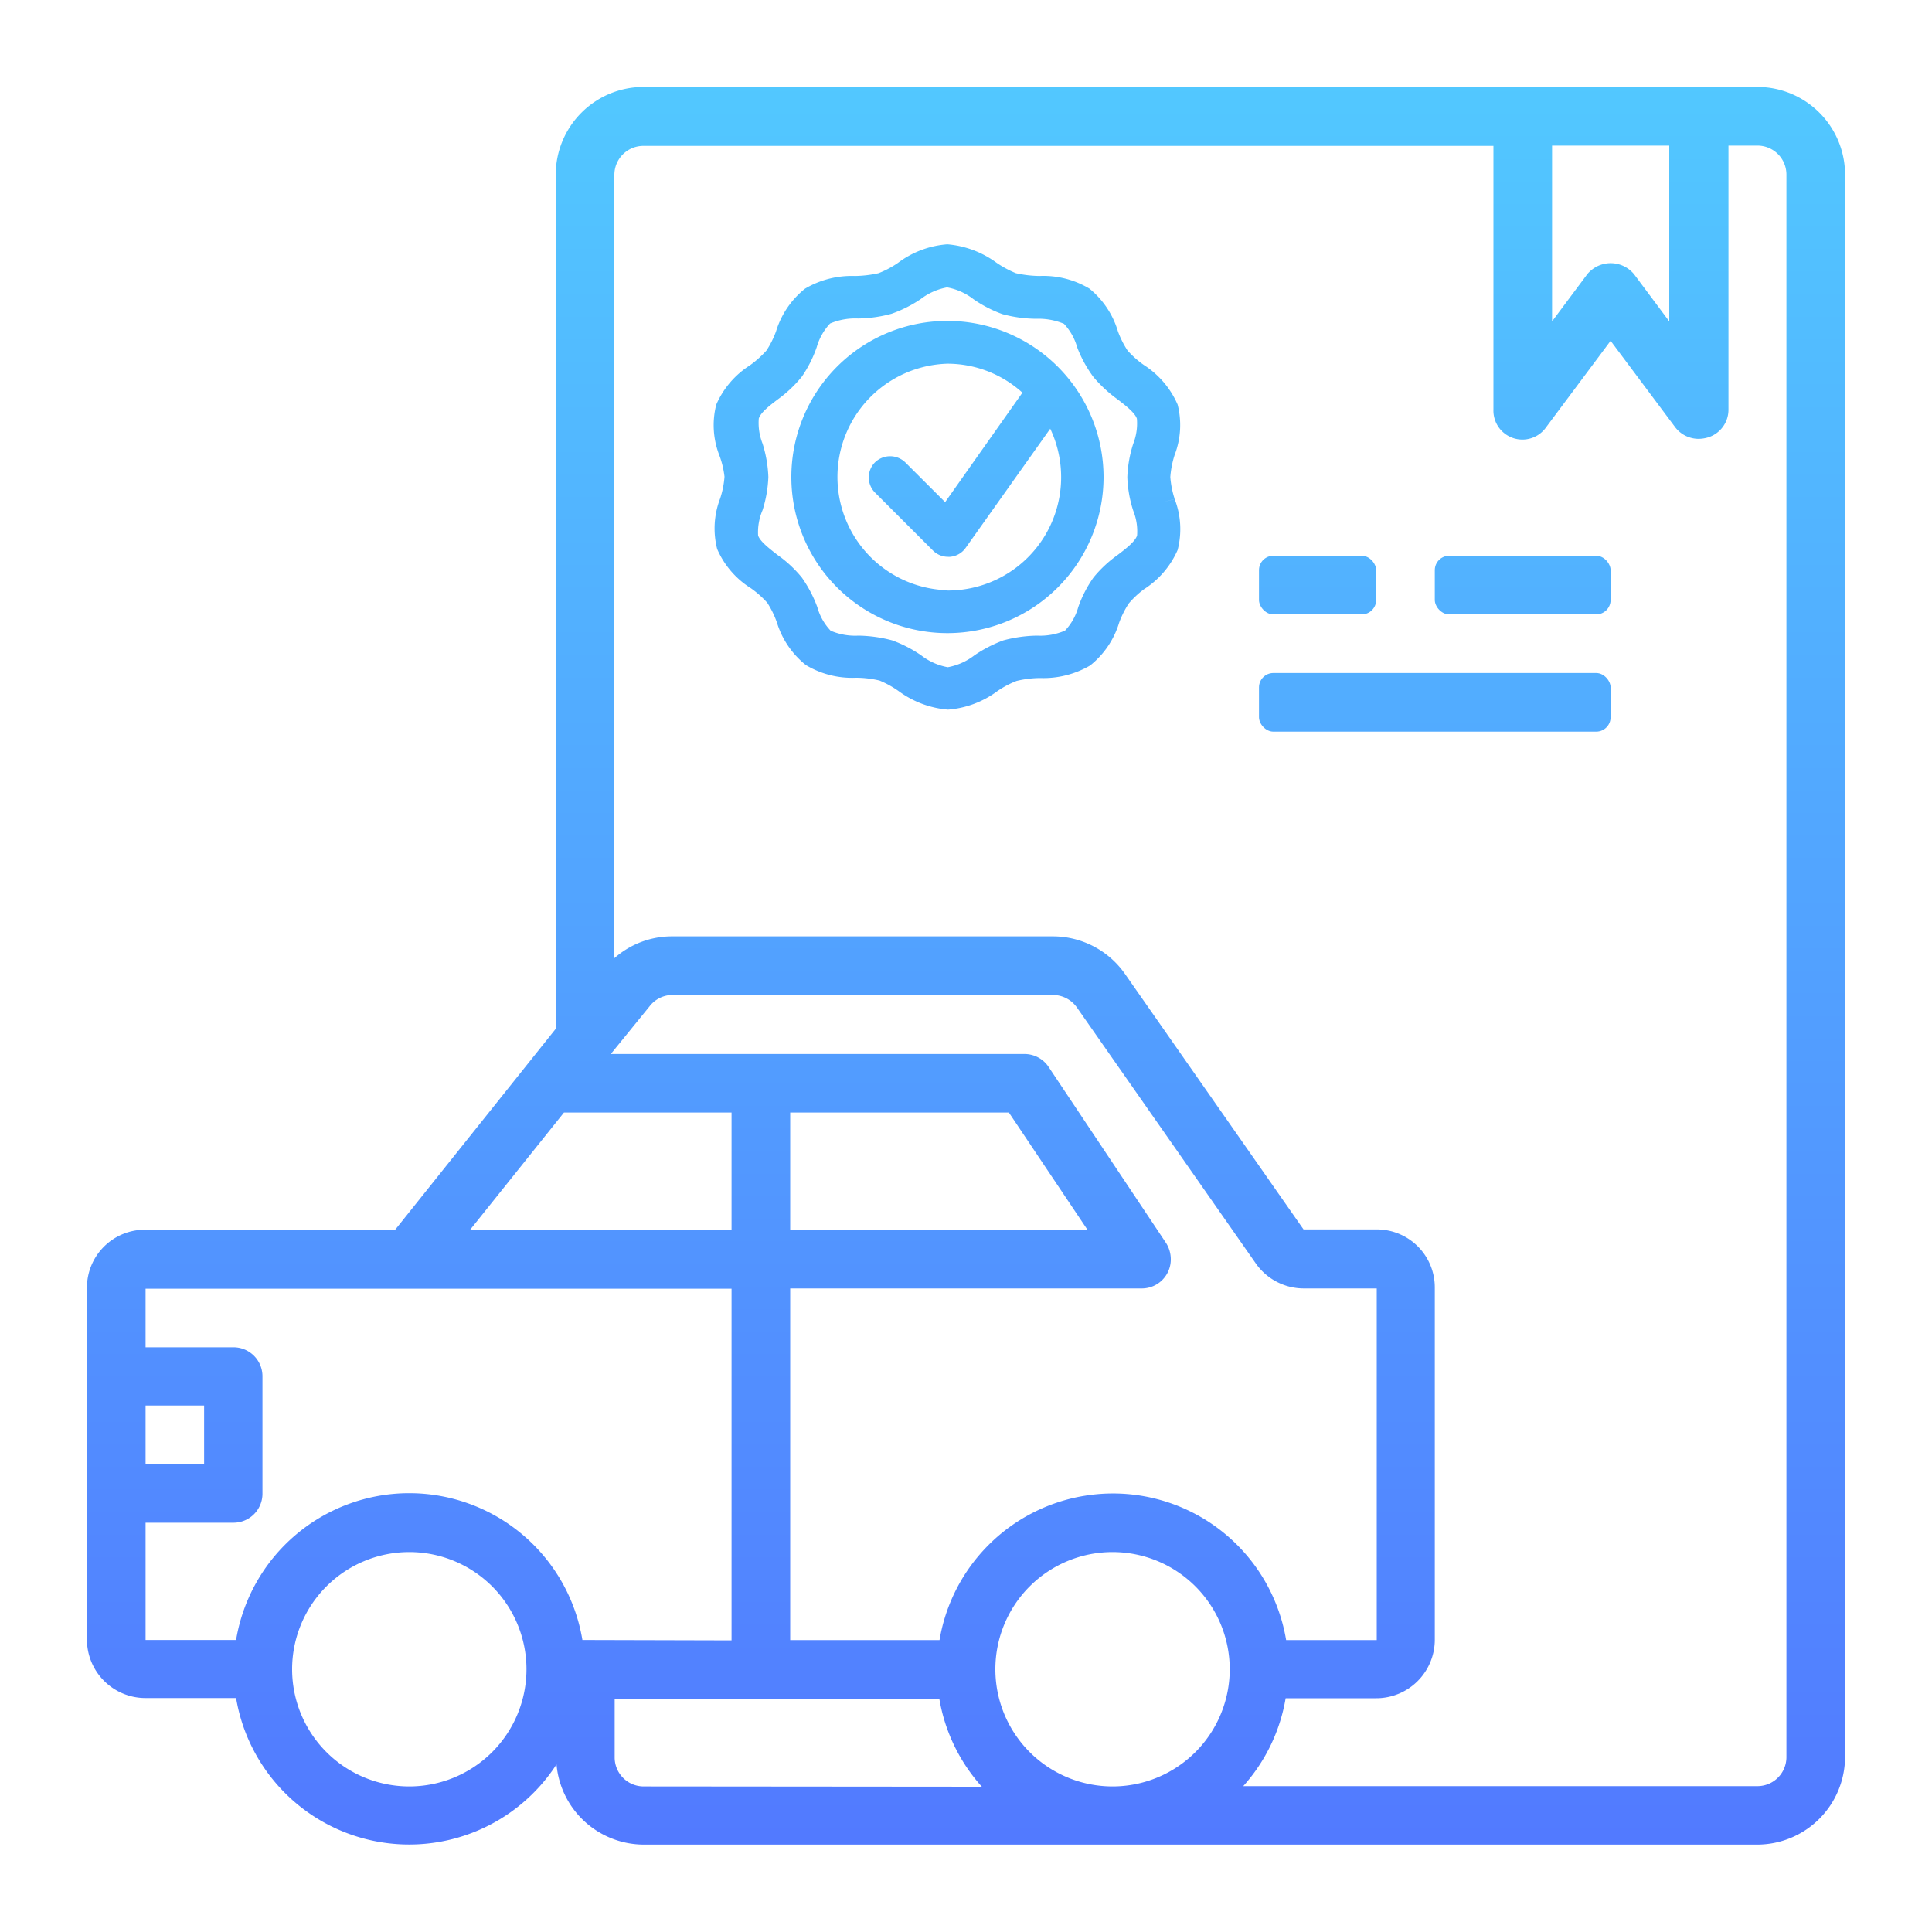 <svg id="Camada_1" data-name="Camada 1" xmlns="http://www.w3.org/2000/svg" xmlns:xlink="http://www.w3.org/1999/xlink" viewBox="0 0 200 200"><defs><style>.cls-1{fill:url(#Gradiente_sem_nome_6);}.cls-2{fill:url(#Gradiente_sem_nome_6-2);}.cls-3{fill:url(#Gradiente_sem_nome_6-3);}.cls-4{fill:url(#Gradiente_sem_nome_6-4);}.cls-5{fill:url(#Gradiente_sem_nome_6-5);}.cls-6{fill:url(#Gradiente_sem_nome_6-6);}</style><linearGradient id="Gradiente_sem_nome_6" x1="100" y1="423.07" x2="100" y2="219.95" gradientTransform="matrix(1, 0, 0, -1, 0, 422)" gradientUnits="userSpaceOnUse"><stop offset="0" stop-color="#52ccff"/><stop offset="1" stop-color="#5275ff"/></linearGradient><linearGradient id="Gradiente_sem_nome_6-2" x1="148.53" y1="423.07" x2="148.53" y2="219.95" xlink:href="#Gradiente_sem_nome_6"/><linearGradient id="Gradiente_sem_nome_6-3" x1="136.4" y1="423.07" x2="136.4" y2="219.95" xlink:href="#Gradiente_sem_nome_6"/><linearGradient id="Gradiente_sem_nome_6-4" x1="157.63" y1="423.07" x2="157.63" y2="219.95" xlink:href="#Gradiente_sem_nome_6"/><linearGradient id="Gradiente_sem_nome_6-5" x1="98.06" y1="423.07" x2="98.06" y2="219.95" xlink:href="#Gradiente_sem_nome_6"/><linearGradient id="Gradiente_sem_nome_6-6" x1="98.07" y1="423.07" x2="98.07" y2="219.95" xlink:href="#Gradiente_sem_nome_6"/></defs><title>dpvat</title><path class="cls-1" d="M181.9,9H66.63a9.09,9.09,0,0,0-9.1,9.1v88.4L40.91,127.3H15.07a6,6,0,0,0-6.07,6v36.42a6.06,6.06,0,0,0,6.06,6.06h9.38a18.17,18.17,0,0,0,33.17,6.87,9.09,9.09,0,0,0,9,8.3H181.9a9.1,9.1,0,0,0,9.1-9.1V18.1A9.08,9.08,0,0,0,181.92,9Zm-21.23,6.07H172.8v18.2l-3.64-4.88a3.14,3.14,0,0,0-4.42-.43,2.91,2.91,0,0,0-.43.43l-3.64,4.88ZM58.38,115.17H75.73V127.3H48.67ZM15.07,145.5h6.06v6.07H15.07Zm27.3,39.43A12.13,12.13,0,1,1,54.5,172.8h0A12.13,12.13,0,0,1,42.37,184.93Zm17.92-15.16a18.17,18.17,0,0,0-35.85,0H15.07V157.63h9.1a3,3,0,0,0,3-3V142.47a3,3,0,0,0-3-3H15.07v-6.06H75.73v36.4Zm6.34,15.16a3,3,0,0,1-3-3v-6.07H97.24a18.11,18.11,0,0,0,4.4,9.1Zm48.54,0A12.13,12.13,0,1,1,127.3,172.8a12.13,12.13,0,0,1-12.13,12.13Zm-3-30.07a18.19,18.19,0,0,0-14.91,14.92H81.8v-36.4h36.4a3,3,0,0,0,3-3.06,3.14,3.14,0,0,0-.5-1.66l-12.14-18.2a3,3,0,0,0-2.52-1.35H63.23l4-4.92A3,3,0,0,1,69.55,103H109a3.05,3.05,0,0,1,2.48,1.29L130,130.79a6.07,6.07,0,0,0,5,2.59h7.52v36.4h-9.38a18.17,18.17,0,0,0-20.9-14.93ZM81.8,127.3V115.17h22.64l8.13,12.13Zm103.13,54.6a3,3,0,0,1-3,3H128.7a18.13,18.13,0,0,0,4.39-9.1h9.38a6.06,6.06,0,0,0,6.06-6.06h0v-36.4a6,6,0,0,0-6.05-6.07h-7.54l-18.51-26.49A9.12,9.12,0,0,0,109,96.93H69.54a9,9,0,0,0-5.94,2.26V18.1a3,3,0,0,1,3-3h88v27.3a3,3,0,0,0,5.46,1.82l6.67-8.94,6.68,8.94a3.05,3.05,0,0,0,2.44,1.21,3.51,3.51,0,0,0,1-.16,3,3,0,0,0,2.08-2.87V15.07h3a3,3,0,0,1,3,3Z"/><rect class="cls-2" x="130.33" y="69.67" width="36.4" height="6.07" rx="1.49" ry="1.49"/><rect class="cls-3" x="130.33" y="57.53" width="12.13" height="6.07" rx="1.49" ry="1.49"/><rect class="cls-4" x="148.53" y="57.53" width="18.2" height="6.07" rx="1.49" ry="1.49"/><path class="cls-5" d="M121.6,51.66l-1.17.32,1.17-.33h0a9.72,9.72,0,0,1-.45-2.27,9.88,9.88,0,0,1,.45-2.29,8.61,8.61,0,0,0,.31-5.2,9.25,9.25,0,0,0-3.49-4.1,9.73,9.73,0,0,1-1.7-1.51,9.65,9.65,0,0,1-1-2,9,9,0,0,0-2.94-4.4,9.26,9.26,0,0,0-5.18-1.31,11.79,11.79,0,0,1-2.44-.29,10.88,10.88,0,0,1-2-1.08,10,10,0,0,0-5.09-1.91,9.68,9.68,0,0,0-5.12,1.93,9.92,9.92,0,0,1-2,1.06,11.79,11.79,0,0,1-2.44.29,9.52,9.52,0,0,0-5.17,1.31,9,9,0,0,0-3,4.41,9.54,9.54,0,0,1-1,2,10.81,10.81,0,0,1-1.71,1.53,9.15,9.15,0,0,0-3.48,4.06,8.57,8.57,0,0,0,.3,5.21A9.25,9.25,0,0,1,75,49.35a9.32,9.32,0,0,1-.46,2.28,8.62,8.62,0,0,0-.3,5.2,9,9,0,0,0,3.49,4.06,10.15,10.15,0,0,1,1.7,1.51,9.69,9.69,0,0,1,1,2.05,9,9,0,0,0,3,4.4,9.3,9.3,0,0,0,5.18,1.31,10.57,10.57,0,0,1,2.44.29,10.09,10.09,0,0,1,2,1.11,10,10,0,0,0,5.08,1.9,9.83,9.83,0,0,0,5.11-1.91,9.58,9.58,0,0,1,2-1.06,10.58,10.58,0,0,1,2.44-.3,9.6,9.6,0,0,0,5.17-1.3,9,9,0,0,0,3-4.42,9.65,9.65,0,0,1,1-2A9.49,9.49,0,0,1,118.42,61a9.19,9.19,0,0,0,3.49-4.07A8.61,8.61,0,0,0,121.6,51.66Zm-3.89,3.78h0c-.21.62-1.12,1.33-2,2a12.68,12.68,0,0,0-2.51,2.34,12.4,12.4,0,0,0-1.58,3.07,5.81,5.81,0,0,1-1.37,2.43,6.51,6.51,0,0,1-2.89.52,14.2,14.2,0,0,0-3.49.49,13.76,13.76,0,0,0-3,1.55,6.39,6.39,0,0,1-2.76,1.23,6.35,6.35,0,0,1-2.75-1.23,13.34,13.34,0,0,0-3-1.55,14.28,14.28,0,0,0-3.5-.49,6.44,6.44,0,0,1-2.87-.51,5.76,5.76,0,0,1-1.38-2.44,13.23,13.23,0,0,0-1.61-3.07,12.72,12.72,0,0,0-2.52-2.34c-.88-.69-1.79-1.39-2-2a5.79,5.79,0,0,1,.46-2.63,12.93,12.93,0,0,0,.6-3.43,13.08,13.08,0,0,0-.6-3.46,5.79,5.79,0,0,1-.39-2.6c.21-.63,1.12-1.34,2-2A13,13,0,0,0,83,39a12.65,12.65,0,0,0,1.55-3.07,5.93,5.93,0,0,1,1.38-2.44,6.66,6.66,0,0,1,2.89-.52,13.72,13.72,0,0,0,3.48-.49,13.2,13.2,0,0,0,3-1.51,6.35,6.35,0,0,1,2.74-1.22,6.26,6.26,0,0,1,2.73,1.22,12.82,12.82,0,0,0,3,1.55,13.73,13.73,0,0,0,3.49.48,6.86,6.86,0,0,1,2.88.52,5.86,5.86,0,0,1,1.37,2.44A13.06,13.06,0,0,0,113.17,39a13.65,13.65,0,0,0,2.52,2.34c.88.68,1.79,1.39,2,2a5.75,5.75,0,0,1-.38,2.6,12.77,12.77,0,0,0-.61,3.46,12.7,12.7,0,0,0,.61,3.46A5.74,5.74,0,0,1,117.71,55.44Z"/><path class="cls-6" d="M98.08,33.22a16.16,16.16,0,1,0,16.16,16.17h0A16.18,16.18,0,0,0,98.08,33.22Zm0,27.88a11.73,11.73,0,0,1,0-23.45,11.57,11.57,0,0,1,7.76,3l-8,11.33-4.13-4.12a2.26,2.26,0,0,0-3.13,0,2.22,2.22,0,0,0,0,3.13l6,6a2.21,2.21,0,0,0,1.57.65h.19a2.19,2.19,0,0,0,1.62-.92l8.76-12.34A11.73,11.73,0,0,1,98.09,61.13Z"/><path class="cls-6" d="M98.08,33.22a16.16,16.16,0,1,0,16.16,16.17h0A16.18,16.18,0,0,0,98.08,33.22Zm0,27.88a11.73,11.73,0,0,1,0-23.45,11.57,11.57,0,0,1,7.76,3l-8,11.33-4.13-4.12a2.26,2.26,0,0,0-3.13,0,2.22,2.22,0,0,0,0,3.13l6,6a2.21,2.21,0,0,0,1.57.65h.19a2.19,2.19,0,0,0,1.62-.92l8.76-12.34A11.73,11.73,0,0,1,98.09,61.13Z"/></svg>